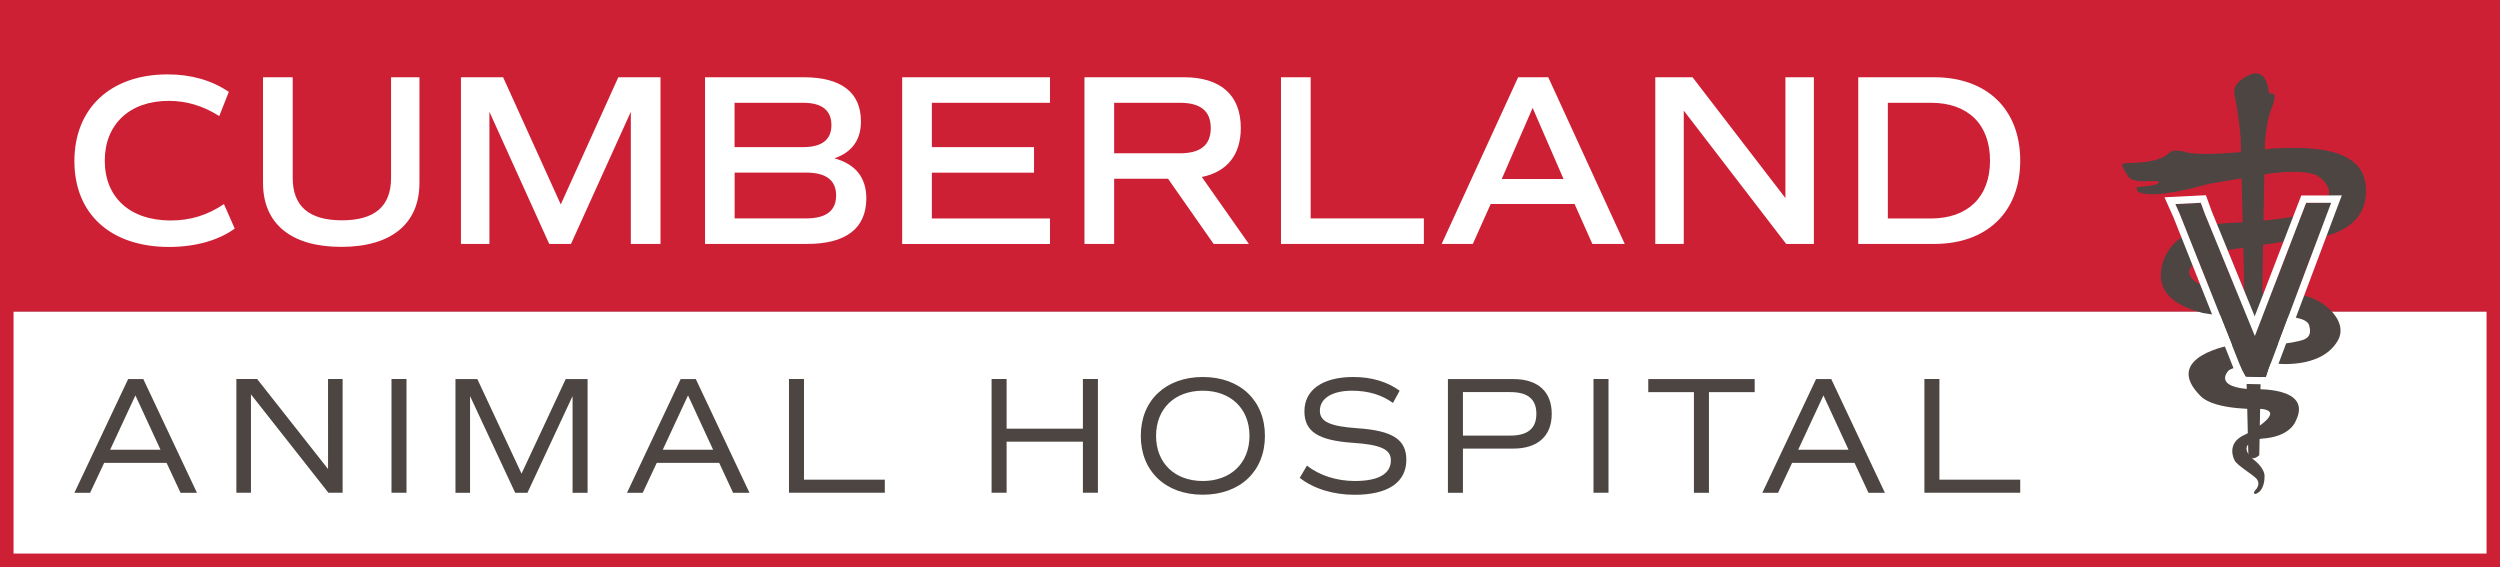 <svg xmlns="http://www.w3.org/2000/svg" xmlns:xlink="http://www.w3.org/1999/xlink" id="Layer_1" x="0" y="0" version="1.1" viewBox="0 0 288 65.32" xml:space="preserve"><rect x="0" y="0" width="288" height="65.32" fill="#808080" stroke="none"/><style>.st0{fill:#fff}.st1{fill:#ce2035}.st2{fill:#4d4542}</style><g><path d="M129.67-93.01h28.66v286.44h-28.66z" class="st0" transform="rotate(90 144 50.215)"/><path d="M126.45-124.89h35.11v286.44h-35.11z" class="st1" transform="rotate(90 144 18.331)"/><g><path d="M8.57 18.56c0-6.1 4.18-9.99 10.73-9.99 2.68 0 5.03.65 7.06 2.01l-1.1 2.79c-1.92-1.21-3.81-1.75-5.82-1.75-4.55 0-7.37 2.74-7.37 6.89 0 4.24 2.91 6.89 7.6 6.89 2.26 0 4.26-.62 6.13-1.89l1.24 2.82c-1.84 1.36-4.57 2.12-7.57 2.12-6.75-.01-10.9-3.82-10.9-9.89zM30.3 21.07V8.9h3.42v11.6c0 3.27 1.89 4.88 5.68 4.88 3.76 0 5.65-1.61 5.65-4.88V8.9h3.27v12.17c0 4.71-3.25 7.37-9.01 7.37s-9.01-2.65-9.01-7.37zM76.09 28.1h-3.42V12.88L65.78 28.1h-2.51l-6.89-15.22V28.1H53.1V8.9h4.86l6.64 14.65L71.23 8.9h4.86v19.2zM99.8 22.85c0 3.45-2.34 5.25-6.8 5.25H81.22V8.9H92.6c4.32 0 6.58 1.75 6.58 5.08 0 2.15-1.04 3.56-3.05 4.26 2.42.66 3.67 2.21 3.67 4.61zm-15.17-5.9h7.88c2.17 0 3.27-.85 3.27-2.54 0-1.7-1.1-2.57-3.25-2.57h-7.91v5.11zm11.69 5.56c0-1.75-1.16-2.63-3.47-2.63h-8.22v5.28h8.24c2.29 0 3.45-.87 3.45-2.65zM107.35 11.84v5.11h11.77v2.94h-11.77v5.28h13.61v2.94h-17.03V8.9h17.03v2.94h-13.61zM139.81 28.1l-5.25-7.51h-6.21v7.51h-3.42V8.9h11.46c4.24 0 6.55 2.06 6.55 5.84 0 3.11-1.58 5.05-4.49 5.65l5.42 7.71h-4.06zm-11.46-10.44h7.57c2.4 0 3.56-.96 3.56-2.91 0-1.95-1.16-2.91-3.56-2.91h-7.57v5.82zM164.03 25.16v2.94h-16.46V8.9h3.42v16.26h13.04zM181.39 23.5h-9.66l-2.06 4.6h-3.59l8.81-19.2h3.47l8.81 19.2h-3.73l-2.05-4.6zM173 20.62h7.12l-3.56-8.19-3.56 8.19zM208.96 8.9v19.2h-3.19l-11.8-15.36V28.1h-3.28V8.9h4.29l10.7 13.92V8.9h3.28zM232.73 18.5c0 5.9-3.81 9.6-9.91 9.6h-8.75V8.9h8.75c6.09 0 9.91 3.7 9.91 9.6zm-3.48 0c0-4.18-2.54-6.66-6.8-6.66h-4.97v13.33h4.97c4.26-.01 6.8-2.49 6.8-6.67z" class="st0"/></g><g><path d="M19.19 53.32H12l-1.62 3.45H8.57l6.19-13.1h1.75l6.18 13.1H20.8l-1.61-3.45zm-6.5-1.51h5.8l-2.89-6.26-2.91 6.26zM39.47 43.66v13.1h-1.64l-8.92-11.33v11.33h-1.68v-13.1h2.39l8.17 10.37V43.66h1.68zM45.1 43.66h1.73v13.1H45.1v-13.1zM67.69 56.77h-1.73V45.63l-5.2 11.14h-1.41l-5.2-11.14v11.14h-1.68v-13.1h2.52l5.09 10.89 5.09-10.89h2.52v13.1zM82.85 53.32h-7.19l-1.62 3.45h-1.81l6.18-13.1h1.75l6.18 13.1h-1.89l-1.6-3.45zm-6.5-1.51h5.8l-2.89-6.26-2.91 6.26zM101.93 55.26v1.5H90.89v-13.1h1.73v11.6h9.31zM126.48 43.66v13.1h-1.73v-5.88h-8.79v5.88h-1.73v-13.1h1.73v5.72h8.79v-5.72h1.73zM131.42 50.21c0-4.07 2.85-6.78 7.15-6.78 4.3 0 7.15 2.72 7.15 6.78 0 4.07-2.85 6.78-7.15 6.78-4.3.01-7.15-2.71-7.15-6.78zm12.52 0c0-3.14-2.16-5.2-5.38-5.2s-5.38 2.06-5.38 5.2 2.16 5.2 5.38 5.2 5.38-2.06 5.38-5.2zM149.73 55.05l.83-1.41c1.46 1.14 3.43 1.77 5.51 1.77 2.72 0 4.16-.81 4.16-2.39 0-1.25-1.18-1.79-4.28-2-4.09-.27-5.68-1.29-5.68-3.64 0-2.47 2.1-3.95 5.63-3.95 2.1 0 3.91.54 5.34 1.58l-.77 1.41c-1.25-.92-2.85-1.41-4.7-1.41-2.31 0-3.72.87-3.72 2.31 0 1.25 1.16 1.79 4.28 2.01 4.09.27 5.68 1.29 5.68 3.64 0 2.6-2.12 4.03-5.95 4.03-2.47 0-4.73-.7-6.33-1.95zM178.76 47.67c0 2.56-1.6 4.01-4.45 4.01h-5.78v5.09h-1.73v-13.1h7.51c2.85-.01 4.45 1.44 4.45 4zm-1.77 0c0-1.68-.98-2.5-3.01-2.5h-5.45v5.01h5.45c2.03 0 3.01-.83 3.01-2.51zM183.57 43.66h1.73v13.1h-1.73v-13.1zM202.13 45.17h-5.26v11.6h-1.73v-11.6h-5.26v-1.5h12.26v1.5zM213.64 53.32h-7.19l-1.62 3.45h-1.81l6.19-13.1h1.75l6.18 13.1h-1.89l-1.61-3.45zm-6.49-1.51h5.8l-2.89-6.26-2.91 6.26zM232.73 55.26v1.5h-11.04v-13.1h1.73v11.6h9.31z" class="st2"/></g><g><path d="M288 65.32H0V0h288v65.32zM1.56 63.77h284.89V1.56H1.56v62.21z" class="st1"/></g><g><path d="M261.58 12.75c.32-.83.93-2.23-.19-1.95 0 0-.12-3.28-2.42-2.09s-1.47 2.16-1.26 3.77c0 0 .27 1.7.41 3.37l.89 36.55c.46.87 1.26.03 1.26.03l.65-36.11c.01-.01.2-2.36.66-3.57z" class="st2"/><path d="M262.2 36.43c-.06 0-.13-.01-.19 0-3.33.49-8.24-.37-8.24-.37-2.35-.64-5.58-1.9-4.7-5.51 1.2-4.92 8.09-4.88 8.09-4.88s7.86-.32 9.7-1.54c3.32-2.2-.11-4.01-.11-4.01-1.08-.34-2.9-.51-5.89-.04l-6.49 1.12s-6.49 1.95-8.12.84l-.14-.49s2.72-.14 2.58-.56c-.14-.42-2.93.35-3.56-.7-.63-1.05-.84-1.33-.42-1.47.37-.12 3.81.17 5.25-1.27.37-.37 1.52-.12 1.52-.12 2.03.84 10.4-.33 10.4-.33 3-.11 10.05-.55 10.63 4.1.51 4.09-2.58 6.42-8.86 6.56l-7.53 1.12s-7.44 1.92-1.86 4.28l2.2.42c1.38.16 3.22.26 4.19.15 2.09-.24 3.87.22 3.87.22 2.48-.04 6.24 2.8 4.78 5.31-1.95 3.35-7.26 2.61-7.26 2.61s-5 .12-5.4.93c0 0-1.72 1.86 2.88 2.05 0 0 7.02-.42 4.93 3.68 0 0-.6 1.81-3.91 2 0 0-3.44.47-.65 2.65 0 0 1.07.88.98 1.77 0 0 .05 1.58-1.02 1.95 0 0-.5.03.09-.58 0 0 .47-.59.05-1.12-.42-.52-2.33-1.61-2.56-2.16 0 0-1.16-2.02 1.3-3.02 0 0 4.77-2.54 1.84-2.91 0 0-5.35.22-7.04-1.46-4.65-4.61 3.72-5.94 3.72-5.94.38-.02 1.8-.14 2.2-.16 0 0 3.49.16 4.54-.09 1.02-.25 2.54-.22 2.02-1.98-.22-.89-2.32-1.06-3.81-1.05" class="st2"/><g><path d="M268.56 23.36h-2.89l-5.91 15.35-5.77-14.1-.46-1.25-2.93.15.51 1.15 7.14 17.93.44.82 2.37.04.33-1.02z" class="st2"/><path d="M268.56 22.52H265.11l-.21.54-5.16 13.38-4.96-12.13-.45-1.24-.21-.58-.62.03-2.93.15-1.22.06.5 1.12.51 1.13 7.13 17.91.02.04.02.04.44.82.23.43.49.01 2.37.05.62.01.19-.6.32-1 7.16-19.05.43-1.13h-1.22zm-9.87 20.89l-.44-.82-7.14-17.93-.51-1.15 2.93-.15.46 1.25 5.77 14.1 5.91-15.35h2.88l-7.17 19.07-.33 1.02-2.36-.04z" class="st0"/></g></g></g></svg>